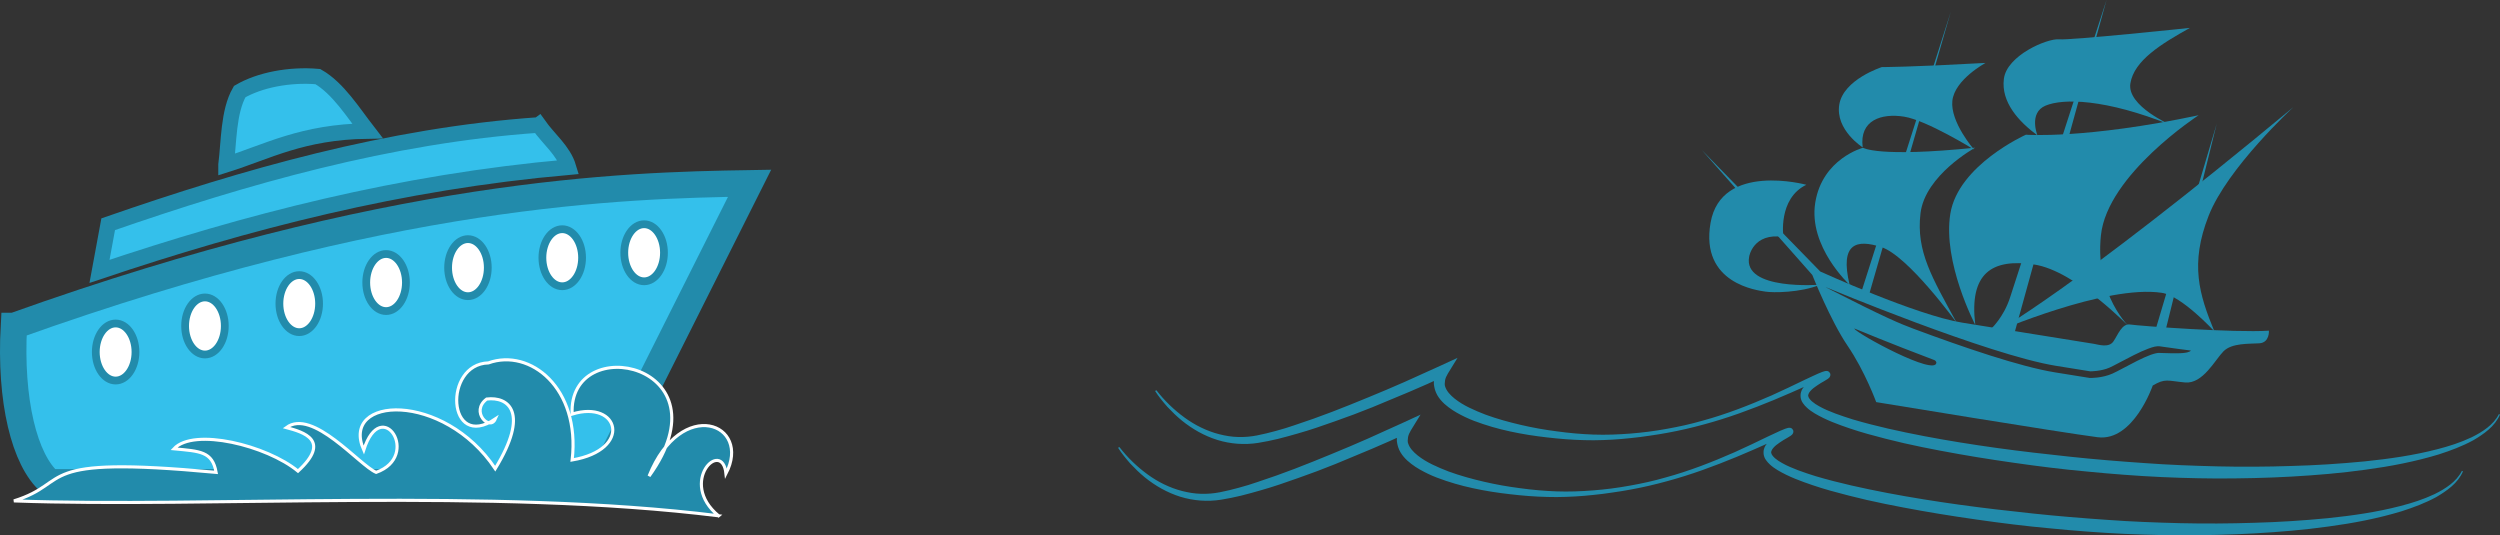 <?xml version="1.0" encoding="UTF-8"?>
<svg xmlns="http://www.w3.org/2000/svg" id="a" viewBox="0 0 1608.97 344.52">
  <rect x="0" y="0" width="1608.97" height="344.52" fill="#333333" stroke="none"/>
  <defs>
    <style>
      .b {
        stroke: #fff;
        stroke-width: 2px;
      }

      .b, .c, .d {
        fill: #228bab;
      }

      .c {
        fill-rule: evenodd;
      }

      .e {
        stroke-width: 10px;
      }

      .e, .f {
        fill: #34c0eb;
      }

      .e, .f, .g {
        stroke: #228bab;
      }

      .f {
        stroke-width: 17px;
      }

      .g {
        fill: #fff;
        stroke-width: 5px;
      }
    </style>
  </defs>
  <g>
    <path class="c" d="M1476,68.93s-42.42,38.99-54.56,69.97-6.09,50.58,3.69,74.34c0,0-20.92-22.84-33.85-24.79-35.99-5.43-107.16,25.36-107.16,25.36,0,0,48.13-25.55,191.88-144.88h0Z"></path>
    <path class="c" d="M1415.03,74.15s-58.75,38.15-62.89,77.22c-4.14,39.06,19.14,59.94,19.14,59.94,0,0-35.34-37.13-62.26-41.1s-41.84,5.42-37.75,38.87c0,0-21.11-40.1-16.06-71.5,5.05-31.4,48.63-50.88,48.63-50.88,0,0,38.19,2.92,111.18-12.54h.01Z"></path>
    <path class="c" d="M1311.29,87.17s-5.89-14.55,5.24-19.2c11.13-4.65,38.14-4.6,81,12.67,0,0-28.8-12.33-26.44-26.98,2.36-14.65,19.64-25.3,38.31-35.71,0,0-76.77,8.06-84.26,7.36-7.48-.7-33.55,10.3-35.47,25.42-1.93,15.13,9.73,27.63,21.62,36.44h0Z"></path>
    <path class="c" d="M1277.9,40.49s-19.95,10.71-21.39,24.4c-1.44,13.69,13.94,31.35,13.94,31.35,0,0-30.38-18.81-44.94-21.15s-28.95,2.18-26.71,19.75c0,0-17.69-11.2-15.07-27.48s27.43-24.19,27.43-24.19c0,0,17.71,.06,66.74-2.68h0Z"></path>
    <path class="c" d="M1271.15,95.08s-32.19,17.6-35.13,42.18c-2.94,24.58,7.51,41.45,23.32,70.56,0,0-31.26-43.24-48.59-48.82-15.7-5.05-26.88-2.81-20.36,24.31,0,0-26.68-24.54-22.11-52.91s30.73-35.3,30.73-35.3c0,0,9.61,6.35,72.14-.04h0v.02Z"></path>
    <path class="c" d="M1094.89,96.14l71.47,80.79s11.71,29.47,22.77,45.67,18.38,36.2,18.38,36.2c0,0,119.44,19.64,142.5,22.59,23.06,2.95,35.47-33.27,35.47-33.27,8.11-4.77,9.33-3.05,20.8-1.97s19.32-14.62,24.75-20.07,16.45-4.69,23.11-5.14c6.65-.45,6.11-8.12,6.11-8.12-22.26,1.48-83.78-3.09-89.21-3.96s-7.9,6.57-10.88,10.9c-2.97,4.33-9.92,1.95-12.39,1.55l-84.88-13.65c-29.6-4.76-91.39-32.92-91.39-32.92l-76.63-78.59h.02Zm80.13,88.75c.21,.02,.42,.08,.62,.17,0,0,26,10.85,57.49,22.58s68.57,24.34,90.11,27.8l22,3.54c.15,0,6.96,.05,12.57-2.45,2.86-1.27,9.33-4.92,15.69-8.08,3.18-1.58,6.36-3.05,9.21-4.1s5.25-1.79,7.58-1.42c5.8,.93,19.75,2.67,19.75,2.67-1.78,2.22-9.77,1.87-20.42,1.54-.63-.1-2.83,.26-5.42,1.21-2.59,.95-5.69,2.37-8.8,3.92-6.22,3.1-12.44,6.66-15.84,8.17-6.86,3.05-14.49,2.81-14.49,2.81h-.13l-22.36-3.6c-22.37-3.6-59.34-16.26-90.92-28.02-8.99-3.41-17.11-6.56-56.62-26.73h-.02Zm18.25,26.53c.21,.02,.42,.08,.62,.17,0,0,22.45,9.36,50.89,20.1,.75,.24,1.32,.88,1.46,1.65-.33,9.09-50.65-18.27-52.97-21.92h0Z"></path>
    <path class="c" d="M1147.77,152.48s-3.63-24.63,14.76-33.56c0,0-54.8-14.89-61.64,24.51-6.84,39.39,30.71,43.51,35.4,44.26s22.24,.79,35.23-4.46c0,0-50.09,4-45.77-18.09,0,0,2.5-15.54,22.03-12.65h-.01Z"></path>
    <path class="c" d="M1255.42,7.86l-57.7,180.75,5.08,1.35L1255.43,7.86h-.01Z"></path>
    <path class="c" d="M1281.43,211.61s8.04-7.18,12.27-20.28c4.22-13.09,62.03-191.33,62.03-191.33l-59.57,215.56-14.73-3.96h0Z"></path>
    <path class="c" d="M1387.29,212.21l39.38-132.62-33.35,134.65-6.03-2.03h0Z"></path>
  </g>
  <path class="d" d="M744.3,251.21c2.54,3.33,5.39,6.47,8.44,9.43s6.23,5.62,9.61,8.09c3.38,2.47,6.98,4.65,10.69,6.44s7.65,3.28,11.6,4.28,8.03,1.7,12.13,1.8,8.12-.2,12.16-1c4.14-.8,8.1-1.8,12.16-2.9s8.12-2.3,12.1-3.71c3.97-1.3,8.04-2.7,12.02-4.11s7.95-2.91,11.93-4.41c7.96-3.01,15.73-6.23,23.6-9.44s15.64-6.53,23.42-9.95l11.57-5.23c3.89-1.71,7.78-3.52,11.57-5.23l10.76-4.97-6.21,10.1c-.87,1.46-1.55,2.93-1.82,4.32-.13,.69-.17,1.39-.2,2.09l-.02,.5c0,.2,.08,.5,.07,.7,0,.1,.09,.3,.08,.4s.09,.3,.17,.51c.87,2.75,3.24,5.37,6.03,7.61,2.79,2.24,6.1,4.21,9.52,5.88s6.95,3.15,10.59,4.53c7.28,2.66,14.88,4.74,22.5,6.52s15.46,3.17,23.22,4.16c7.86,1.09,15.63,1.78,23.53,2.07s15.72-.02,23.66-.63c3.92-.31,7.84-.71,11.77-1.22s7.86-1.11,11.7-1.82c1.92-.41,3.94-.71,5.86-1.11l5.77-1.22c3.85-.91,7.7-1.82,11.46-2.94,15.22-4.15,30.03-9.92,44.56-16.31,7.27-3.24,14.35-6.7,21.53-10.15l5.43-2.53c1.84-.81,3.59-1.72,5.63-2.42,.51-.17,1.02-.35,1.73-.52,.2,0,.4-.08,.7-.07l.5,.02c.2,0,.5,.02,.98,.35,.31-.18,1.32,1.67,1.13,1.36,.26,.91-.08,1.7-.19,1.89-.33,.58-.54,.77-.64,.87-.63,.57-1.04,.85-1.56,1.12l-1.34,.83c-1.75,1.01-3.4,1.93-4.96,3.06-1.55,1.02-3.01,2.15-4.07,3.4-.53,.57-.96,1.25-1.19,1.84-.11,.29-.23,.59-.24,.79l-.02,.4c-.01,.3,.09,.3,.08,.4,.16,.91,1.19,2.26,2.44,3.32s2.8,2.14,4.46,3.02c3.31,1.87,6.84,3.34,10.48,4.72s7.38,2.57,11.13,3.76c15,4.45,30.55,7.82,46.02,10.79,15.57,2.97,31.17,5.45,46.88,7.63s31.44,3.96,47.18,5.64,31.49,2.96,47.36,4.05c15.76,1.18,31.55,1.76,47.35,2.15,15.8,.38,31.63,.27,47.47-.25,15.84-.42,31.61-1.44,47.3-2.96,15.7-1.62,31.43-3.85,46.64-7.8,7.6-1.93,15.13-4.36,22.21-7.71,3.49-1.73,6.89-3.66,10.02-6.11,3.02-2.35,5.77-5.32,7.55-8.84l.68,.33c-1.59,3.73-4.25,7-7.29,9.65s-6.45,4.89-9.95,6.92c-7.1,3.85-14.65,6.68-22.28,9.11-15.35,4.65-31.12,7.67-46.94,9.79-15.83,2.22-31.71,3.53-47.68,4.44s-31.9,1.22-47.82,1.23c-15.92-.09-31.91-.58-47.88-1.57-7.99-.5-15.87-1.09-23.84-1.78-7.98-.7-15.85-1.49-23.82-2.28-15.84-1.69-31.65-3.87-47.45-6.26s-31.48-5.17-47.14-8.35c-7.83-1.59-15.65-3.38-23.36-5.36-7.81-1.99-15.52-4.07-23.1-6.65-7.58-2.58-15.25-5.36-22.45-9.62-1.75-1.09-3.59-2.28-5.22-3.86-.86-.74-1.62-1.68-2.37-2.72s-1.29-2.27-1.51-3.78c-.08-.4-.06-.9-.05-1.1l.06-1.2c.13-.69,.37-1.48,.6-2.07,.56-1.27,1.31-2.24,2.16-3.1,1.59-1.72,3.35-2.94,5.21-4.05,1.76-1.11,3.6-2.02,5.36-3.04l1.24-.74c.41-.18,.82-.46,.93-.55l-.21,.29s-.33,.68-.07,1.5c-.28-.41,.73,1.34,.85,1.04,.39,.22,.49,.22,.59,.23h.1c-.3,.09-.71,.17-1.12,.35-1.73,.61-3.57,1.42-5.41,2.13l-5.43,2.43c-7.27,3.24-14.54,6.49-21.9,9.53-14.72,6.08-29.71,11.64-45.14,15.78-7.71,2.12-15.51,3.94-23.29,5.35-3.94,.71-7.88,1.41-11.81,1.92-3.93,.61-7.86,1.11-11.89,1.51-3.92,.41-7.95,.81-11.96,1.01s-8.03,.4-12.03,.4c-8.01,0-16-.39-23.97-1.19s-15.93-1.79-23.87-3.29c-7.94-1.49-15.75-3.38-23.43-5.97-3.84-1.29-7.68-2.68-11.39-4.47s-7.42-3.77-10.89-6.45c-1.74-1.29-3.37-2.77-4.88-4.55s-2.81-3.84-3.59-6.29l-.26-.91-.25-1.11c-.09-.3-.08-.5-.16-.81v-.2l-.07-.4-.08-.5c-.04-1.3,.03-2.6,.29-3.89,.52-2.48,1.54-4.73,2.73-6.67l4.55,5.13c-3.89,1.81-7.79,3.62-11.68,5.33l-11.77,5.12c-7.87,3.31-15.75,6.63-23.62,9.84-7.97,3.21-15.93,6.22-23.98,9.02-3.97,1.4-8.05,2.8-12.12,4.2s-8.14,2.6-12.3,3.8c-4.06,1.2-8.22,2.3-12.48,3.39-4.15,1-8.5,1.88-12.74,2.57-4.34,.69-8.85,.86-13.24,.54s-8.75-1.14-12.99-2.45c-8.38-2.62-16.07-7-22.81-12.45-3.37-2.77-6.42-5.73-9.37-8.88-2.84-3.24-5.58-6.58-7.9-10.2l.92-.45h0v.05Z"></path>
  <path class="d" d="M720.48,287.77c2.54,3.33,5.39,6.47,8.44,9.43s6.23,5.62,9.61,8.09c3.38,2.47,6.98,4.65,10.69,6.44s7.65,3.28,11.6,4.28,8.03,1.7,12.13,1.8,8.12-.2,12.16-1c4.14-.8,8.1-1.8,12.16-2.9s8.12-2.3,12.1-3.71c3.97-1.3,8.04-2.7,12.02-4.11s7.95-2.91,11.93-4.41c7.96-3.01,15.73-6.23,23.6-9.44s15.64-6.53,23.42-9.95l11.57-5.23c3.89-1.71,7.78-3.52,11.57-5.23l10.76-4.97-6.21,10.1c-.87,1.46-1.55,2.93-1.82,4.32-.13,.69-.17,1.39-.2,2.09l-.02,.5c0,.2,.08,.5,.07,.7,0,.1,.09,.3,.08,.4s.09,.3,.17,.51c.87,2.75,3.24,5.37,6.03,7.61s6.1,4.21,9.52,5.88,6.95,3.15,10.59,4.53c7.28,2.66,14.88,4.74,22.5,6.52s15.46,3.17,23.22,4.16c7.86,1.09,15.63,1.78,23.53,2.07s15.72-.02,23.66-.63c3.92-.31,7.84-.71,11.77-1.22s7.86-1.11,11.7-1.82c1.92-.41,3.94-.71,5.86-1.11l5.77-1.22c3.85-.91,7.7-1.82,11.46-2.94,15.22-4.15,30.03-9.92,44.56-16.31,7.27-3.24,14.35-6.7,21.53-10.15l5.43-2.53c1.84-.81,3.59-1.72,5.63-2.42,.51-.17,1.02-.35,1.73-.52,.2,0,.4-.08,.7-.07l.5,.02c.2,0,.5,.02,.98,.35,.31-.18,1.32,1.67,1.13,1.36,.26,.91-.08,1.7-.19,1.89-.33,.58-.54,.77-.64,.87-.63,.57-1.04,.85-1.56,1.12l-1.34,.83c-1.75,1.01-3.4,1.93-4.96,3.06-1.55,1.02-3.01,2.15-4.07,3.4-.53,.57-.96,1.25-1.19,1.84-.11,.29-.23,.59-.24,.79l-.02,.4c-.01,.3,.09,.3,.08,.4,.16,.91,1.19,2.26,2.44,3.32s2.8,2.14,4.46,3.02c3.31,1.87,6.84,3.34,10.48,4.72s7.38,2.57,11.13,3.76c15,4.45,30.55,7.82,46.02,10.79,15.57,2.97,31.17,5.45,46.88,7.63s31.44,3.96,47.18,5.64,31.49,2.96,47.36,4.05c15.76,1.18,31.55,1.76,47.35,2.15,15.8,.38,31.63,.27,47.47-.25,15.84-.42,31.61-1.44,47.3-2.96,15.7-1.62,31.43-3.85,46.64-7.8,7.6-1.93,15.13-4.36,22.21-7.71,3.49-1.73,6.89-3.66,10.02-6.11,3.02-2.35,5.77-5.32,7.55-8.84l.68,.33c-1.59,3.73-4.25,7-7.29,9.65s-6.45,4.89-9.95,6.92c-7.1,3.85-14.65,6.68-22.28,9.11-15.35,4.65-31.12,7.67-46.94,9.79-15.83,2.22-31.71,3.53-47.68,4.44s-31.9,1.22-47.82,1.23c-15.92-.09-31.91-.58-47.88-1.57-7.99-.5-15.87-1.09-23.84-1.78-7.98-.7-15.85-1.49-23.82-2.28-15.84-1.69-31.65-3.87-47.45-6.26s-31.48-5.17-47.14-8.35c-7.83-1.59-15.65-3.38-23.36-5.36-7.81-1.99-15.52-4.07-23.1-6.65-7.58-2.58-15.25-5.36-22.45-9.62-1.75-1.09-3.59-2.28-5.22-3.86-.86-.74-1.62-1.68-2.37-2.72s-1.29-2.27-1.51-3.78c-.08-.4-.06-.9-.05-1.1l.06-1.2c.13-.69,.37-1.48,.6-2.07,.56-1.27,1.31-2.24,2.16-3.1,1.59-1.72,3.35-2.94,5.21-4.05,1.76-1.11,3.6-2.02,5.36-3.04l1.24-.74c.41-.18,.82-.46,.93-.55l-.21,.29s-.33,.68-.07,1.5c-.28-.41,.73,1.34,.85,1.04,.39,.22,.49,.22,.59,.23h.1c-.3,.09-.71,.17-1.12,.35-1.73,.61-3.57,1.42-5.41,2.13l-5.43,2.43c-7.27,3.24-14.54,6.49-21.9,9.53-14.72,6.08-29.71,11.64-45.14,15.78-7.71,2.12-15.51,3.94-23.29,5.35-3.94,.71-7.88,1.41-11.81,1.92-3.93,.61-7.86,1.11-11.89,1.51-3.92,.41-7.95,.81-11.96,1.01s-8.03,.4-12.03,.4c-8.01,0-16-.39-23.97-1.19s-15.93-1.79-23.87-3.29c-7.94-1.49-15.75-3.38-23.43-5.97-3.84-1.29-7.68-2.68-11.39-4.47s-7.42-3.77-10.89-6.45c-1.74-1.29-3.37-2.77-4.88-4.55s-2.81-3.84-3.59-6.29l-.26-.91-.25-1.11c-.09-.3-.08-.5-.16-.81v-.2l-.07-.4-.08-.5c-.04-1.3,.03-2.6,.29-3.89,.52-2.48,1.54-4.73,2.73-6.67l4.55,5.13c-3.89,1.81-7.79,3.62-11.68,5.33l-11.77,5.12c-7.87,3.31-15.75,6.63-23.62,9.84-7.97,3.21-15.93,6.22-23.98,9.02-3.97,1.4-8.05,2.8-12.12,4.2s-8.14,2.6-12.3,3.8c-4.06,1.2-8.22,2.3-12.48,3.39-4.15,1-8.5,1.88-12.74,2.57-4.34,.69-8.85,.86-13.24,.54s-8.75-1.14-12.99-2.45c-8.38-2.62-16.07-7-22.81-12.45-3.37-2.77-6.42-5.73-9.37-8.88-2.84-3.24-5.58-6.58-7.9-10.2l.92-.45h0v.05Z"></path>
  <g>
    <path class="f" d="M8.95,209.79c-2.66,47.91,6.65,86.23,23.15,100.6H385.81s96.61-192.42,96.61-192.42c-81.18,1.33-231.01,5.05-473.47,91.82Z"></path>
    <g>
      <path class="e" d="M346.68,80.44c-96.07,6.65-188.96,33.27-277.05,63.87l-5.59,30.34c95.01-31.94,193.22-57.49,301.81-67.07-3.19-10.64-12.77-18.1-19.16-27.15h0Z"></path>
      <path class="e" d="M145.48,105.99c1.86-14.08,1.33-34.16,8.78-47.04,12.77-7.44,31.94-11.24,50.3-9.65,13.04,7.44,22.89,23.34,31.94,35-42.05,.62-64.14,13.25-91.02,21.69Z"></path>
    </g>
  </g>
  <path class="b" d="M462.46,331.95c-145.85-18.1-329.22-5.05-453.51-9.58,38.72-11.98,9.98-29.54,130.14-18.36-2.4-13.57-10.38-13.57-27.15-15.17,12.77-13.84,59.88-2.13,79.84,14.37,21.56-19.82,3.59-25.08-7.49-28.04,16.87-12.54,47.01,24.31,57.79,28.84,29.28-10.38,3.46-50.3-7.98-14.37-15.43-34.87,51.36-37.79,84.63,11.98,22.22-36.33,8.51-46.5-5.49-44.81-10.81,8.08,2.04,20.85,5.49,12.87-30.88,20.76-33.6-35.33-4.39-36.13,26.81-9.58,59.22,16.17,53.89,62.48,39.12-6.65,30.34-38.86,0-29.54-2.66-53.76,101.66-32.47,49.5,39.92,20.76-51.63,66.27-33.8,49.5-1.6-2.4-22.89-31.14,5.33-4.79,27.15h0Z"></path>
  <g>
    <ellipse class="g" cx="414.55" cy="162.68" rx="12.77" ry="18.36"></ellipse>
    <ellipse class="g" cx="361.85" cy="165.87" rx="12.77" ry="18.36"></ellipse>
    <ellipse class="g" cx="301.17" cy="172.26" rx="12.77" ry="18.36"></ellipse>
    <ellipse class="g" cx="248.48" cy="181.84" rx="12.77" ry="18.36"></ellipse>
    <ellipse class="g" cx="192.59" cy="195.41" rx="12.77" ry="18.36"></ellipse>
    <ellipse class="g" cx="131.91" cy="209.79" rx="12.77" ry="18.36"></ellipse>
    <ellipse class="g" cx="74.42" cy="226.55" rx="12.77" ry="18.36"></ellipse>
  </g>
</svg>
